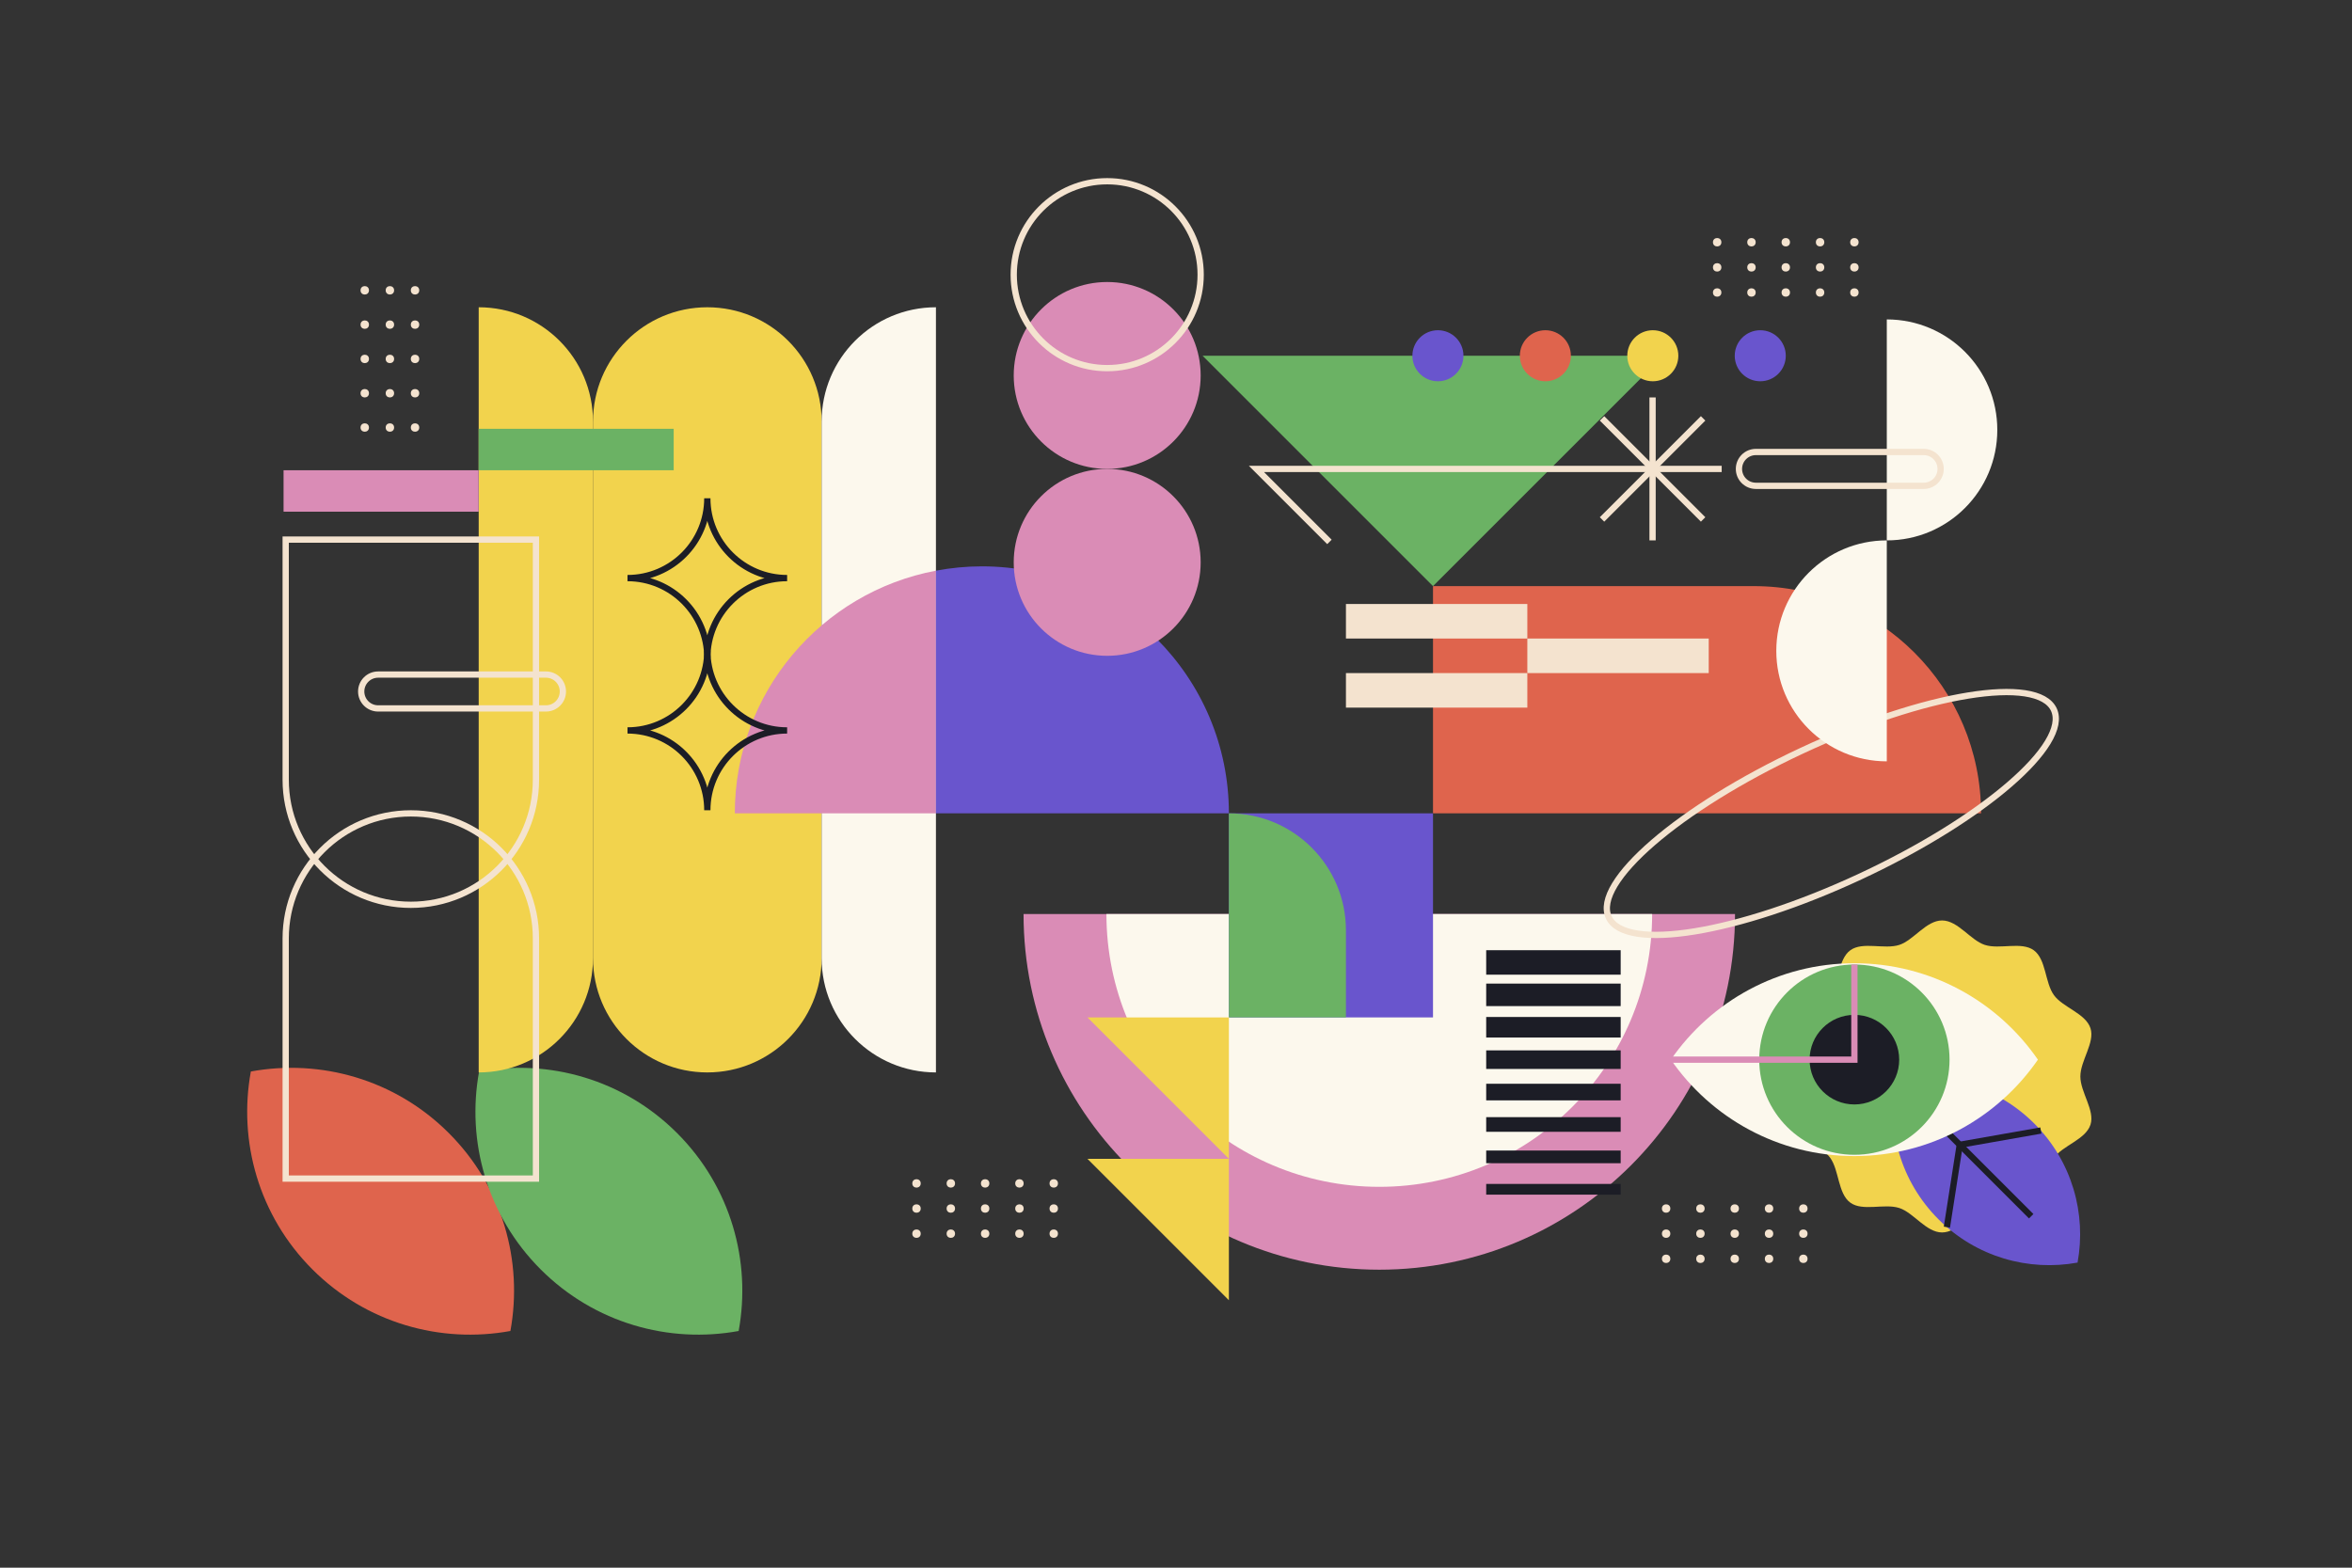 <?xml version="1.0" encoding="utf-8"?>
<!-- Generator: Adobe Illustrator 16.0.4, SVG Export Plug-In . SVG Version: 6.00 Build 0)  -->
<!DOCTYPE svg PUBLIC "-//W3C//DTD SVG 1.1//EN" "http://www.w3.org/Graphics/SVG/1.1/DTD/svg11.dtd">
<svg version="1.1" xmlns="http://www.w3.org/2000/svg" xmlns:xlink="http://www.w3.org/1999/xlink" x="0px" y="0px" width="750px"
	 height="500px" viewBox="0 0 750 500" enable-background="new 0 0 750 500" xml:space="preserve">
<rect x="0" y="0" width="750" height="500" fill="#333333" stroke="none"/>
<g id="BACKGROUND">
</g>
<g id="OBJECTS">
	<polygon fill="#6BB264" points="530.428,113.463 383.479,113.463 456.953,186.938 	"/>
	<path fill="#DF644D" d="M143.116,361.382c-17.166-17.167-40.926-23.703-63.126-19.638c-4.065,22.199,2.472,45.96,19.638,63.126
		c17.167,17.166,40.927,23.703,63.126,19.638C166.819,402.309,160.283,378.548,143.116,361.382z"/>
	<path fill="#6BB264" d="M215.901,361.382c-17.166-17.167-40.926-23.703-63.126-19.638c-4.065,22.199,2.472,45.96,19.638,63.126
		c17.166,17.166,40.926,23.703,63.126,19.638C239.604,402.309,233.067,378.548,215.901,361.382z"/>
	<path fill="#F2D34D" d="M663.382,343.327c0-5.062,4.708-10.811,3.225-15.378c-1.537-4.735-8.776-6.605-11.644-10.546
		c-2.897-3.98-2.459-11.433-6.439-14.33c-3.94-2.867-10.879-0.167-15.613-1.704c-4.568-1.483-8.571-7.796-13.634-7.796
		c-5.063,0-9.066,6.312-13.635,7.796c-4.734,1.537-11.673-1.163-15.613,1.705c-3.98,2.896-3.542,10.349-6.438,14.329
		c-2.868,3.941-10.107,5.812-11.645,10.546c-1.483,4.568,3.226,10.315,3.226,15.378s-4.709,10.811-3.226,15.379
		c1.537,4.734,8.776,6.604,11.645,10.546c2.896,3.979,2.458,11.433,6.438,14.329c3.941,2.868,10.879,0.168,15.614,1.705
		c4.567,1.483,8.571,7.795,13.634,7.795s9.065-6.312,13.634-7.795c4.734-1.537,11.673,1.163,15.614-1.705
		c3.979-2.897,3.542-10.35,6.438-14.33c2.868-3.94,10.106-5.811,11.645-10.545C668.09,354.138,663.382,348.39,663.382,343.327z"/>
	<g>
		<g>
			<path fill="#6955CD" d="M618.15,388.899c12.058,12.058,28.746,16.648,44.339,13.793c2.855-15.593-1.735-32.281-13.793-44.339
				c-12.058-12.057-28.746-16.648-44.339-13.793C601.502,360.153,606.094,376.842,618.15,388.899z"/>
			
				<line fill="none" stroke="#1C1D26" stroke-width="2" stroke-miterlimit="10" x1="647.7" y1="387.903" x2="604.357" y2="344.561"/>
		</g>
		<polyline fill="none" stroke="#1C1D26" stroke-width="2" stroke-miterlimit="10" points="650.78,360.567 624.918,365.121 
			620.824,391.381 		"/>
	</g>
	<g>
		<circle fill="#6955CD" cx="458.52" cy="113.463" r="8.139"/>
		<circle fill="#DF644D" cx="492.782" cy="113.463" r="8.139"/>
		<circle fill="#F2D34D" cx="527.044" cy="113.463" r="8.139"/>
		<circle fill="#6955CD" cx="561.307" cy="113.463" r="8.139"/>
	</g>
	<path fill="#DA8CB6" d="M326.386,291.519c0,62.65,50.788,113.438,113.438,113.438S553.26,354.169,553.26,291.519H326.386z"/>
	<path fill="#FCF8ED" d="M352.814,291.519c0,48.054,38.955,87.009,87.009,87.009s87.009-38.955,87.009-87.009H352.814z"/>
	<g>
		<path fill="#F2D34D" d="M225.549,97.999L225.549,97.999c-20.131,0-36.451,16.32-36.451,36.451v171.14
			c0,20.132,16.32,36.451,36.451,36.451l0,0c20.131,0,36.451-16.319,36.451-36.451V134.45C262,114.319,245.68,97.999,225.549,97.999
			z"/>
		<g>
			<path fill="#FCF8ED" d="M262,134.45v171.14c0,20.132,16.32,36.451,36.451,36.451V97.999C278.319,97.999,262,114.319,262,134.45z"
				/>
			<path fill="#F2D34D" d="M152.647,97.999v244.042c20.131,0,36.451-16.319,36.451-36.451V134.45
				C189.098,114.319,172.778,97.999,152.647,97.999z"/>
		</g>
	</g>
	<g>
		<path fill="#DA8CB6" d="M234.314,259.408h64.137v-77.396C261.942,188.876,234.314,220.906,234.314,259.408z"/>
		<path fill="#6955CD" d="M313.09,180.632c-5.005,0-9.894,0.487-14.64,1.38v77.396h93.416
			C391.866,215.901,356.597,180.632,313.09,180.632z"/>
	</g>
	<g>
		<rect x="391.866" y="259.408" fill="#6955CD" width="65.087" height="65.087"/>
		<path fill="#6BB264" d="M429.19,324.495h-37.324v-65.087l0,0c20.613,0,37.324,16.71,37.324,37.323V324.495z"/>
	</g>
	<path fill="#DF644D" d="M559.241,186.938H456.953v72.47h174.759l0,0C631.712,219.384,599.266,186.938,559.241,186.938z"/>
	<g>
		<rect x="429.19" y="214.673" fill="#F4E3CF" width="57.842" height="11.018"/>
		<rect x="429.19" y="192.638" fill="#F4E3CF" width="57.842" height="11.018"/>
		<rect x="487.032" y="203.655" fill="#F4E3CF" width="57.843" height="11.018"/>
	</g>
	<circle fill="#DA8CB6" cx="353.059" cy="179.359" r="29.805"/>
	<circle fill="#DA8CB6" cx="353.059" cy="119.75" r="29.805"/>
	<circle fill="none" stroke="#F4E3CF" stroke-width="2" stroke-miterlimit="10" cx="353.059" cy="87.607" r="29.805"/>
	<g>
		
			<line fill="none" stroke="#F4E3CF" stroke-width="2" stroke-miterlimit="10" x1="526.968" y1="126.758" x2="526.968" y2="172.351"/>
		
			<line fill="none" stroke="#F4E3CF" stroke-width="2" stroke-miterlimit="10" x1="543.087" y1="165.674" x2="510.848" y2="133.435"/>
		
			<line fill="none" stroke="#F4E3CF" stroke-width="2" stroke-miterlimit="10" x1="543.087" y1="133.435" x2="510.848" y2="165.674"/>
		<polyline fill="none" stroke="#F4E3CF" stroke-width="2" stroke-miterlimit="10" points="549.008,149.555 400.644,149.555 
			423.925,172.836 		"/>
	</g>
	<g>
		<path fill="none" stroke="#F4E3CF" stroke-width="2" stroke-miterlimit="10" d="M131.003,288.577L131.003,288.577
			c-22.037,0-39.901-17.864-39.901-39.901v-76.574h79.803v76.574C170.904,270.713,153.04,288.577,131.003,288.577z"/>
		<path fill="none" stroke="#F4E3CF" stroke-width="2" stroke-miterlimit="10" d="M131.003,259.423L131.003,259.423
			c22.037,0,39.901,17.864,39.901,39.901v76.573H91.102v-76.573C91.102,277.287,108.966,259.423,131.003,259.423z"/>
	</g>
	<g>
		<path fill="none" stroke="#1C1D26" stroke-width="2" stroke-miterlimit="10" d="M225.549,258.415
			c0-14.056-11.395-25.45-25.451-25.45c14.057,0,25.451-11.395,25.451-25.451c0,14.056,11.395,25.451,25.451,25.451
			C236.943,232.965,225.549,244.359,225.549,258.415z"/>
		<path fill="none" stroke="#1C1D26" stroke-width="2" stroke-miterlimit="10" d="M225.549,209.827
			c0-14.056-11.395-25.451-25.451-25.451c14.057,0,25.451-11.395,25.451-25.451c0,14.056,11.395,25.451,25.451,25.451
			C236.943,184.376,225.549,195.771,225.549,209.827z"/>
	</g>
	<g>
		<circle fill="#F4E3CF" cx="132.345" cy="136.356" r="1.342"/>
		<circle fill="#F4E3CF" cx="132.345" cy="125.417" r="1.342"/>
		<circle fill="#F4E3CF" cx="132.345" cy="114.476" r="1.342"/>
		<circle fill="#F4E3CF" cx="132.345" cy="103.536" r="1.342"/>
		<circle fill="#F4E3CF" cx="132.345" cy="92.596" r="1.342"/>
		<circle fill="#F4E3CF" cx="124.329" cy="136.356" r="1.342"/>
		<circle fill="#F4E3CF" cx="124.329" cy="125.417" r="1.342"/>
		<circle fill="#F4E3CF" cx="124.329" cy="114.476" r="1.342"/>
		<circle fill="#F4E3CF" cx="124.329" cy="103.536" r="1.342"/>
		<circle fill="#F4E3CF" cx="124.329" cy="92.596" r="1.342"/>
		<circle fill="#F4E3CF" cx="116.313" cy="136.356" r="1.342"/>
		<circle fill="#F4E3CF" cx="116.313" cy="125.417" r="1.342"/>
		<circle fill="#F4E3CF" cx="116.313" cy="114.476" r="1.342"/>
		<circle fill="#F4E3CF" cx="116.313" cy="103.536" r="1.342"/>
		<circle fill="#F4E3CF" cx="116.313" cy="92.596" r="1.342"/>
	</g>
	<g>
		<circle fill="#F4E3CF" cx="292.257" cy="393.467" r="1.342"/>
		<circle fill="#F4E3CF" cx="303.197" cy="393.467" r="1.342"/>
		<circle fill="#F4E3CF" cx="314.137" cy="393.467" r="1.342"/>
		<circle fill="#F4E3CF" cx="325.077" cy="393.467" r="1.342"/>
		<circle fill="#F4E3CF" cx="336.018" cy="393.467" r="1.342"/>
		<circle fill="#F4E3CF" cx="292.257" cy="385.451" r="1.342"/>
		<circle fill="#F4E3CF" cx="303.197" cy="385.451" r="1.342"/>
		<circle fill="#F4E3CF" cx="314.137" cy="385.451" r="1.342"/>
		<circle fill="#F4E3CF" cx="325.077" cy="385.451" r="1.342"/>
		<circle fill="#F4E3CF" cx="336.018" cy="385.451" r="1.342"/>
		<circle fill="#F4E3CF" cx="292.257" cy="377.436" r="1.342"/>
		<circle fill="#F4E3CF" cx="303.197" cy="377.436" r="1.342"/>
		<circle fill="#F4E3CF" cx="314.137" cy="377.436" r="1.342"/>
		<circle fill="#F4E3CF" cx="325.077" cy="377.436" r="1.342"/>
		<circle fill="#F4E3CF" cx="336.018" cy="377.436" r="1.342"/>
	</g>
	<g>
		<circle fill="#F4E3CF" cx="547.565" cy="93.289" r="1.342"/>
		<circle fill="#F4E3CF" cx="558.505" cy="93.289" r="1.342"/>
		<circle fill="#F4E3CF" cx="569.445" cy="93.289" r="1.342"/>
		<circle fill="#F4E3CF" cx="580.385" cy="93.289" r="1.342"/>
		<circle fill="#F4E3CF" cx="591.325" cy="93.289" r="1.342"/>
		<circle fill="#F4E3CF" cx="547.565" cy="85.273" r="1.342"/>
		<circle fill="#F4E3CF" cx="558.505" cy="85.273" r="1.342"/>
		<circle fill="#F4E3CF" cx="569.445" cy="85.273" r="1.342"/>
		<circle fill="#F4E3CF" cx="580.385" cy="85.273" r="1.342"/>
		<circle fill="#F4E3CF" cx="591.325" cy="85.273" r="1.342"/>
		<circle fill="#F4E3CF" cx="547.565" cy="77.257" r="1.342"/>
		<circle fill="#F4E3CF" cx="558.505" cy="77.257" r="1.342"/>
		<circle fill="#F4E3CF" cx="569.445" cy="77.257" r="1.342"/>
		<circle fill="#F4E3CF" cx="580.385" cy="77.257" r="1.342"/>
		<circle fill="#F4E3CF" cx="591.325" cy="77.257" r="1.342"/>
	</g>
	<g>
		<circle fill="#F4E3CF" cx="531.288" cy="401.482" r="1.342"/>
		<circle fill="#F4E3CF" cx="542.228" cy="401.482" r="1.342"/>
		<circle fill="#F4E3CF" cx="553.168" cy="401.482" r="1.342"/>
		<circle fill="#F4E3CF" cx="564.108" cy="401.482" r="1.342"/>
		<circle fill="#F4E3CF" cx="575.048" cy="401.482" r="1.342"/>
		<circle fill="#F4E3CF" cx="531.288" cy="393.467" r="1.342"/>
		<circle fill="#F4E3CF" cx="542.228" cy="393.467" r="1.342"/>
		<circle fill="#F4E3CF" cx="553.168" cy="393.467" r="1.342"/>
		<circle fill="#F4E3CF" cx="564.108" cy="393.467" r="1.342"/>
		<circle fill="#F4E3CF" cx="575.048" cy="393.467" r="1.342"/>
		<circle fill="#F4E3CF" cx="531.288" cy="385.451" r="1.342"/>
		<circle fill="#F4E3CF" cx="542.228" cy="385.451" r="1.342"/>
		<circle fill="#F4E3CF" cx="553.168" cy="385.451" r="1.342"/>
		<circle fill="#F4E3CF" cx="564.108" cy="385.451" r="1.342"/>
		<circle fill="#F4E3CF" cx="575.048" cy="385.451" r="1.342"/>
	</g>
	<g>
		<rect x="473.915" y="303.061" fill="#1C1D26" width="42.881" height="7.804"/>
		<rect x="473.915" y="313.71" fill="#1C1D26" width="42.881" height="7.177"/>
		<rect x="473.915" y="324.358" fill="#1C1D26" width="42.881" height="6.551"/>
		<rect x="473.915" y="335.007" fill="#1C1D26" width="42.881" height="5.925"/>
		<rect x="473.915" y="345.655" fill="#1C1D26" width="42.881" height="5.299"/>
		<rect x="473.915" y="356.305" fill="#1C1D26" width="42.881" height="4.672"/>
		<rect x="473.915" y="366.953" fill="#1C1D26" width="42.881" height="4.046"/>
		<rect x="473.915" y="377.602" fill="#1C1D26" width="42.881" height="3.42"/>
	</g>
	<g>
		<polygon fill="#F2D34D" points="346.762,324.495 391.866,369.6 391.866,324.495 		"/>
		<polygon fill="#F2D34D" points="346.762,369.6 391.866,414.704 391.866,369.6 		"/>
	</g>
	
		<ellipse transform="matrix(0.906 -0.423 0.423 0.906 -54.911 271.466)" fill="none" stroke="#F4E3CF" stroke-width="2" stroke-miterlimit="10" cx="584.039" cy="259.423" rx="78.327" ry="22.126"/>
	<path fill="#FCF8ED" d="M601.657,172.351c-19.46,0-35.236,15.776-35.236,35.237s15.776,35.237,35.236,35.237V172.351z"/>
	<path fill="#FCF8ED" d="M601.657,172.351c19.461,0,35.237-15.776,35.237-35.237c0-19.46-15.776-35.237-35.237-35.237V172.351z"/>
	<g>
		<g>
			<path fill="#FCF8ED" d="M591.325,307.218c-24.276,0-45.7,12.179-58.523,30.751c12.823,18.573,34.247,30.752,58.523,30.752
				s45.7-12.179,58.523-30.751C637.025,319.396,615.602,307.218,591.325,307.218z"/>
			<circle fill="#6BB264" cx="591.325" cy="337.969" r="30.342"/>
			<circle fill="#1C1D26" cx="591.325" cy="337.969" r="14.286"/>
		</g>
		<polyline fill="none" stroke="#DA8CB6" stroke-width="2" stroke-miterlimit="10" points="532.802,337.969 591.325,337.969 
			591.325,307.627 		"/>
	</g>
	<rect x="152.624" y="136.766" fill="#6BB264" width="62.201" height="13.214"/>
	<rect x="90.422" y="149.98" fill="#DA8CB6" width="62.202" height="13.214"/>
	<path fill="none" stroke="#F4E3CF" stroke-width="2" stroke-miterlimit="10" d="M174.094,225.944h-53.521
		c-2.981,0-5.397-2.417-5.397-5.398l0,0c0-2.981,2.417-5.398,5.397-5.398h53.521c2.981,0,5.398,2.417,5.398,5.398l0,0
		C179.492,223.527,177.075,225.944,174.094,225.944z"/>
	<path fill="none" stroke="#F4E3CF" stroke-width="2" stroke-miterlimit="10" d="M613.429,154.952h-53.521
		c-2.98,0-5.397-2.417-5.397-5.397l0,0c0-2.981,2.417-5.398,5.397-5.398h53.521c2.981,0,5.398,2.417,5.398,5.398l0,0
		C618.827,152.536,616.41,154.952,613.429,154.952z"/>
</g>
</svg>
